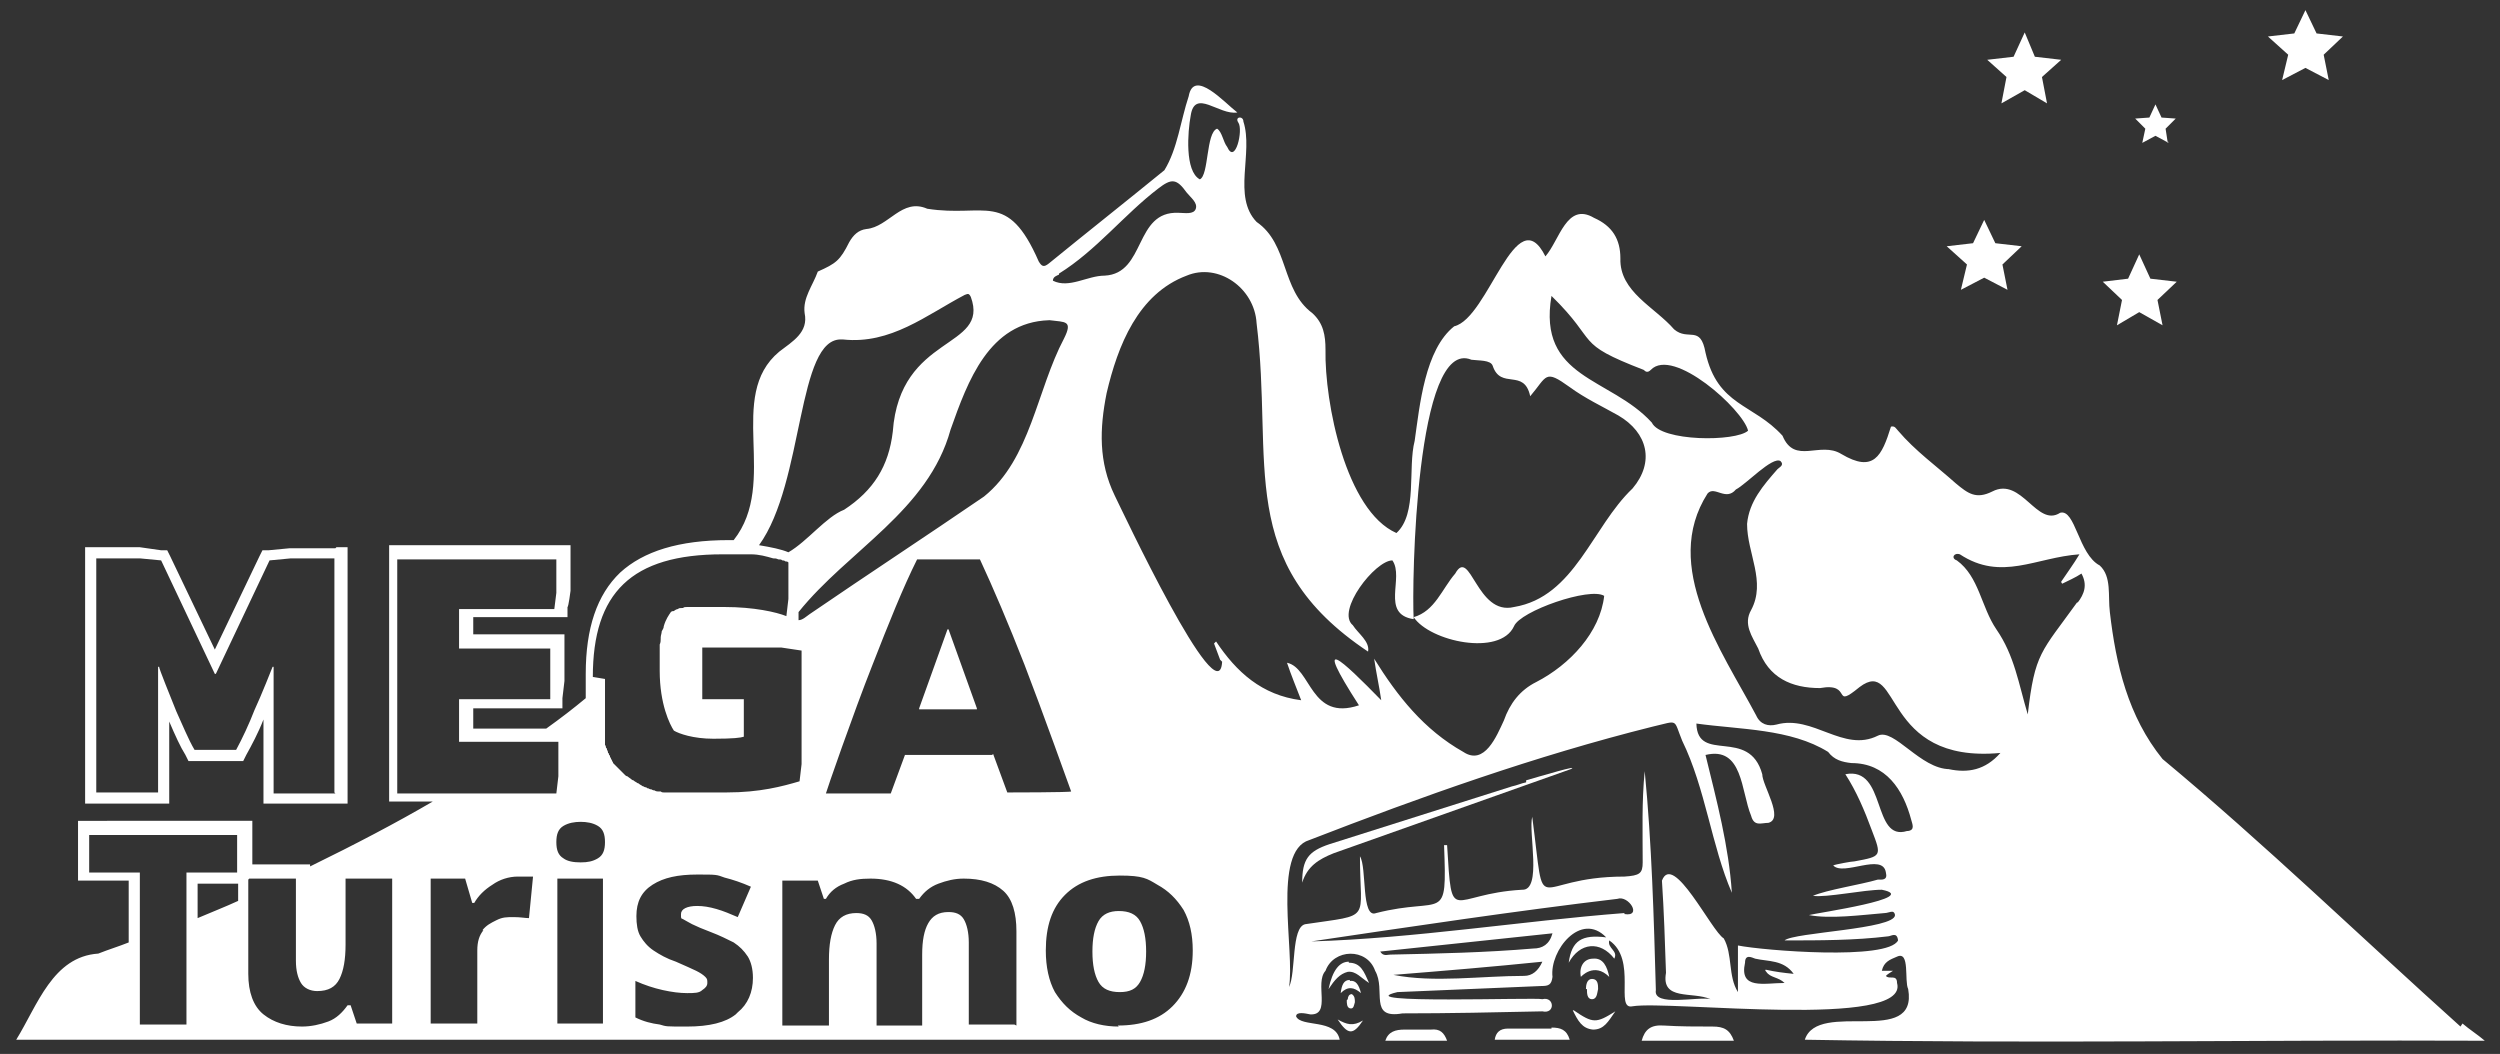 <?xml version="1.0" encoding="UTF-8"?>
<svg xmlns="http://www.w3.org/2000/svg" id="Capa_1" data-name="Capa 1" version="1.1" viewBox="0 0 246.7 104">
  <rect x="0" y="0" width="246.7" height="104" fill="#333333" stroke="none"/>
  <defs>
    <style>
      .cls-1 {
        fill: none;
      }

      .cls-1, .cls-2 {
        stroke-width: 0px;
      }

      .cls-2 {
        fill: #fff;
      }
    </style>
  </defs>
  <g>
    <path class="cls-1" d="M27,78.3v-12.5h-.1s-1.1,2.8-1.8,4.3c-.5,1.3-1.2,2.8-1.8,3.9h-4.1c-.6-1-1.2-2.5-1.8-3.8-.6-1.5-1.7-4.2-1.7-4.4h-.1v12.4h-6.1v-23.1h4.3l2.1.2,5.3,11.2h.1l5.3-11.2,2.1-.2h4.3v23.1h-6.1Z"></path>
    <path class="cls-2" d="M33.1,54.1h-4.5s-2.1.2-2.1.2h-.6c0,0-.3.6-.3.6l-4.4,9.2-4.4-9.2-.3-.6h-.6c0,0-2.1-.3-2.1-.3h0s0,0,0,0h-5.4v25.3h8.3v-8.1c.6,1.4,1.1,2.5,1.6,3.3l.3.6h5.4l.3-.6c.5-.9,1.2-2.2,1.7-3.5v8.3h8.3v-25.3h-1.1ZM33.1,78.3h-6.1v-12.5h-.1s-1.1,2.8-1.8,4.3c-.5,1.3-1.2,2.8-1.8,3.9h-4.1c-.6-1-1.2-2.5-1.8-3.8-.6-1.5-1.7-4.2-1.7-4.4h-.1v12.4h-6.1v-23.1h4.3l2.1.2,5.3,11.2h.1l5.3-11.2,2.1-.2h4.3v23.1Z"></path>
  </g>
  <g>
    <path class="cls-2" d="M169,101.3c-1.6,0-3.2,0-4.8-.1-1.3-.1-1.9.4-2.2,1.5h9.1c-.4-1.1-1-1.4-2.1-1.4Z"></path>
    <path class="cls-2" d="M153.1,101.5c-1.4,0-2.9,0-4.3,0-.8,0-1.2.4-1.3,1.1h7.4c-.3-1-.9-1.2-1.8-1.2Z"></path>
    <path class="cls-2" d="M141.3,101.6c-.9,0-1.8,0-2.7,0-.9,0-1.6.2-1.9,1.1h6.1c-.3-.8-.7-1.2-1.6-1.1Z"></path>
    <path class="cls-2" d="M133.1,94.9c-.9,0-1.6.8-2,2.7.6-.9,1.1-1.5,1.9-1.7.8-.1,1.3.6,2.1,1.1-.5-1.1-.8-2-2-2Z"></path>
    <path class="cls-2" d="M155.2,99.7c.5,1,.9,1.8,2,1.9,1.1,0,1.5-.8,2.2-1.8-1.9,1.2-2.2,1.2-4.1-.1Z"></path>
    <path class="cls-2" d="M157.2,94.6c-.9,0-1.4.8-1.2,1.8,0,0,1.3-1.5,2.8,0-.2-1-.6-1.9-1.6-1.8Z"></path>
    <path class="cls-2" d="M156.6,97.6c0,.4,0,1,.5,1,.5,0,.5-.6.6-1,0-.4,0-1-.6-1-.5,0-.6.6-.6,1Z"></path>
    <path class="cls-2" d="M133.2,96.7c-.6,0-.8.5-.9,1.3.7-.7,1.3-.6,2,0-.2-.8-.5-1.3-1.1-1.2Z"></path>
    <path class="cls-2" d="M132,100.6c1,1.5,1.5,1.6,2.5.1-1,.6-1.6.4-2.5-.1Z"></path>
    <path class="cls-2" d="M132.9,98.7c0,.3,0,.7.3.8.4.1.4-.3.5-.6,0-.3,0-.6-.3-.8-.3,0-.4.3-.4.5Z"></path>
    <path class="cls-2" d="M150.6,77.2c-.5.1-.9.3-1.4.4-6,1.9-12,3.8-18,5.7-2.1.7-2.7,1.5-2.7,3.8.5-1.6,1.6-2.3,3.1-2.9,6.5-2.3,16.9-6,23.4-8.3,1-.5-3,.7-4.4,1.1Z"></path>
    <polygon class="cls-2" points="225.2 7.9 227.5 6.7 229.8 7.9 229.3 5.4 231.2 3.6 228.6 3.3 227.5 1 226.4 3.3 223.8 3.6 225.8 5.4 225.2 7.9"></polygon>
    <polygon class="cls-2" points="208.9 32.1 211.1 30.8 213.4 32.1 212.9 29.6 214.8 27.8 212.2 27.5 211.1 25.1 210 27.5 207.5 27.8 209.4 29.6 208.9 32.1"></polygon>
    <polygon class="cls-2" points="193.5 28.6 195.8 27.4 198.1 28.6 197.6 26.1 199.5 24.3 196.9 24 195.8 21.7 194.7 24 192.1 24.3 194.1 26.1 193.5 28.6"></polygon>
    <polygon class="cls-2" points="197.5 10.2 199.8 8.9 202 10.2 201.5 7.6 203.4 5.9 200.8 5.6 199.8 3.2 198.7 5.6 196.1 5.9 198 7.6 197.5 10.2"></polygon>
    <polygon class="cls-2" points="211.4 14.1 212.7 13.4 214 14.1 213.9 14 213.9 14.1 214 14 213.9 14 213.7 12.7 214.7 11.7 213.3 11.6 212.7 10.3 212.1 11.6 210.7 11.7 211.7 12.7 211.4 14.1"></polygon>
    <polygon class="cls-2" points="93.5 62.1 90.7 69.9 90.7 70 96.4 70 96.4 69.9 93.6 62.1 93.5 62.1"></polygon>
    <path class="cls-2" d="M242.8,101.3c-9.8-8.8-19.3-18-29.4-26.4-3.4-4.2-4.6-9.3-5.2-14.5-.2-1.6.2-3.5-1-4.6-2.1-1.1-2.4-5.6-3.9-5.2-2.3,1.5-3.8-3.6-6.7-2.1-1.6.8-2.4.2-3.6-.8-1.9-1.7-4-3.2-5.7-5.2-.2-.2-.3-.5-.7-.4-.9,2.9-1.7,4.6-4.9,2.7-2.1-1.3-4.6,1.1-5.8-1.8-2.9-3.2-6.4-2.9-7.6-8.2-.5-2.8-1.7-1.1-3.1-2.3-1.9-2.2-5.4-3.7-5.3-7,0-1.9-.8-3.2-2.6-4-2.7-1.6-3.4,2.2-4.8,3.8-2.9-5.8-5.6,6.1-9,6.9-2.9,2.3-3.4,7.8-3.9,11.3-.7,2.7.3,7.2-1.8,9.1-5-2.2-7.1-12.9-7-18.1,0-1.4-.2-2.6-1.3-3.6-3.1-2.3-2.3-6.8-5.5-9-2.4-2.5-.3-6.8-1.3-9.9,0-.6-.9-.5-.5.1.5.7-.3,4.2-1.1,2.4-.4-.5-.5-1.5-1-1.8-1.1.4-.8,4.6-1.7,5-1.5-.8-1.2-4.7-.9-6.3.4-2.7,2.8,0,4.6-.3-1.2-.9-4.3-4.4-4.8-1.6-.8,2.4-1.1,5.2-2.4,7.3-3.8,3.1-7.6,6.1-11.4,9.2-.5.4-.7.3-1-.2-3.1-7.1-5.3-4.3-11-5.2-2.5-1.1-3.8,1.8-6,2-.8.1-1.3.6-1.7,1.3-.9,1.8-1.3,2.1-3.1,2.9-.5,1.4-1.5,2.6-1.3,4.1.4,1.9-1.2,2.8-2.5,3.8-5.3,4.4,0,12.9-4.5,18.6-.2,0-.3,0-.5,0-4.9,0-8.4,1.1-10.7,3.2-2.3,2.2-3.4,5.5-3.4,10s0,1.6,0,2.4c-1.2,1-2.5,2-3.9,3h-7.2v-2h8.8v-1c0,0,.2-1.7.2-1.7h0v-4.6h-9v-1.7h9.3v-1c.1,0,.3-1.6.3-1.6h0v-4.5h-17.9v25.3h4.3c-3.6,2.1-7.6,4.2-12.1,6.4v-.2h-5.7v-4.3H7.7v5.9h5v6.1c-1,.4-2,.7-3,1.1-4.5.3-6,5.1-8.1,8.5h130.6c-.4-2.1-3.8-1.2-4.3-2.3,0-.5.9-.3,1.4-.2,2.1.1.4-3.1,1.5-4.3.8-2.2,4.1-2.3,4.9,0,1.1,1.9-.7,4.8,2.7,4.2,4.6,0,9.2-.1,13.8-.2,1.3.3,1.2-1.5,0-1.2-.5-.2-19.4.5-14.3-.7,4.7-.2,9.5-.4,14.2-.6.7,0,1-.1,1.1-.9-.3-2.6,2.8-6.5,5.3-3.9-2.4-.3-3.4.3-3.7,2.5,1.1-2,3.1-2.2,4.5-.4.4-.8-.7-1-.5-1.8,2.8,1.9.5,6.9,2.3,6.5,3.6-.6,27.4,2.3,26.1-2.3,0-.9-.8-.3-1.1-.7.2-.2.4-.3.7-.5h-1.1c.2-.9.8-1.1,1.5-1.4,1.3-.6.7,2.4,1.1,3.2,1,5.8-8.9,1-10.2,5,22.4.4,44.7,0,67.1.1-.7-.6-1.5-1.1-2.2-1.7ZM153.1,29.2c4.8,4.7,2.1,4.6,9.1,7.3.2.2.4.3.7,0,2.2-2.3,9.1,3.9,9.6,6-1.2,1.1-8.6,1.1-9.5-.8-4.1-4.5-11.3-4.3-9.9-12.5ZM104.5,27c3.7-2.3,6.4-5.8,9.8-8.4,1.3-1,1.8-1,2.8.4.4.5,1.1,1,.9,1.6-.2.6-1.1.4-1.7.4-4.4-.2-3.2,6-7.3,6.2-1.7,0-3.5,1.3-5.1.5,0-.4.4-.5.6-.6ZM110.4,101.3c-1.4,0-2.7-.3-3.7-.9-1.1-.6-1.9-1.4-2.6-2.5-.6-1.1-.9-2.5-.9-4.1,0-2.4.6-4.2,1.9-5.5s3.1-1.9,5.4-1.9,2.7.3,3.7.9c1.1.6,1.9,1.4,2.6,2.5.6,1.1.9,2.4.9,4,0,2.4-.7,4.2-2,5.5-1.3,1.3-3.1,1.9-5.4,1.9ZM100.1,101.1h-4.5v-8.1c0-1-.2-1.8-.5-2.3-.3-.5-.8-.7-1.5-.7-1,0-1.6.4-2,1.1-.4.7-.6,1.7-.6,3.1v7h-4.5v-8.1c0-1-.2-1.8-.5-2.3-.3-.5-.8-.7-1.5-.7-1,0-1.7.4-2.1,1.2-.4.8-.6,1.9-.6,3.4v6.5h-4.6v-14.3h3.5l.6,1.8h.2c.4-.7,1-1.2,1.8-1.5.8-.4,1.6-.5,2.6-.5,2.1,0,3.6.7,4.5,2h.3c.5-.7,1.1-1.2,1.9-1.5.8-.3,1.6-.5,2.5-.5,1.7,0,3,.4,3.9,1.2.9.8,1.3,2.2,1.3,4v9.3ZM72.6,100.1c-1,.8-2.6,1.2-4.8,1.2s-2,0-2.7-.2c-.8-.1-1.6-.3-2.4-.7v-3.6c.9.4,1.8.7,2.7.9.9.2,1.7.3,2.4.3s1.2,0,1.5-.3c.3-.2.5-.4.5-.7s0-.4-.2-.6c-.2-.2-.5-.4-.9-.6s-1.1-.5-2-.9c-.9-.3-1.6-.7-2.2-1.1-.6-.4-1-.9-1.3-1.4-.3-.5-.4-1.2-.4-2,0-1.4.5-2.4,1.6-3.1,1.1-.7,2.5-1,4.4-1s1.9,0,2.7.3c.8.2,1.7.5,2.6.9l-1.3,3c-.7-.3-1.4-.6-2.1-.8-.7-.2-1.3-.3-1.9-.3-1,0-1.6.3-1.6.8s0,.4.2.5c.2.1.5.3.9.5.4.2,1.1.5,1.9.8.8.3,1.6.7,2.2,1,.6.4,1,.8,1.4,1.4.3.5.5,1.2.5,2.1,0,1.4-.5,2.6-1.5,3.4ZM97.9,74.5h-8.6l-1.4,3.8h-6.4c0-.1,2.7-7.9,4.6-12.7,1.6-4.1,3-7.6,4.4-10.4h6.2c1.3,2.8,2.8,6.3,4.4,10.4,1.7,4.4,4.6,12.5,4.6,12.5h0c0,.1-6.3.1-6.3.1l-1.4-3.8ZM103.6,31.6c1.5.2,2.3,0,1.4,1.8-2.7,5.1-3.3,11.9-7.9,15.6-5.7,3.9-11.5,7.7-17.2,11.6-.3.2-.7.6-1.1.6v-.8c4.9-6.1,12.8-10,15-18,1.7-4.8,3.8-10.6,9.7-10.8ZM83.2,33.5c4.7.5,8.2-2.4,12-4.4.3-.1.4-.2.6.2,1.9,5.2-7,3.6-7.7,13.3-.4,3.4-1.9,5.8-4.8,7.7-1.8.7-3.6,3.1-5.5,4.2-.7-.3-1.7-.5-2.9-.7,4.5-6.2,3.7-20.6,8.2-20.3ZM58.5,66.8c0-8.3,3.8-12.1,12.8-12.1h0c.1,0,.2,0,.3,0,.2,0,.4,0,.6,0,0,0,.1,0,.2,0,.1,0,.3,0,.4,0,0,0,.1,0,.2,0,.2,0,.3,0,.5,0,0,0,0,0,0,0,.2,0,.4,0,.6,0h0c.8,0,1.5.2,2.2.4.2,0,.3,0,.5.1,0,0,0,0,0,0,.2,0,.3,0,.4.1,0,0,0,0,0,0,.1,0,.2,0,.3.1,0,0,0,0,0,0,.1,0,.2,0,.3.1v3.6l-.2,1.7h0c-1-.4-3.2-.9-6.1-.9s-.6,0-.8,0c-.1,0-.2,0-.3,0-.2,0-.3,0-.5,0-.1,0-.2,0-.4,0-.1,0-.3,0-.4,0-.1,0-.3,0-.4,0,0,0-.2,0-.3,0-.1,0-.3,0-.4,0,0,0-.1,0-.2,0-.2,0-.3,0-.4.1,0,0,0,0-.1,0-.2,0-.3,0-.4.1,0,0,0,0,0,0-.1,0-.3.1-.4.2,0,0,0,0,0,0h0c-.1,0-.2,0-.3.1-.2.3-.5.7-.7,1.4,0,0,0,0,0,0,0,.2-.1.3-.2.5,0,0,0,0,0,0,0,.2-.1.4-.1.6,0,0,0,0,0,.1,0,.2,0,.4-.1.6,0,0,0,0,0,.1,0,.2,0,.4,0,.6,0,0,0,0,0,.1,0,.2,0,.5,0,.8,0,0,0,.1,0,.2,0,.3,0,.5,0,.8,0,3.3,1,5.3,1.4,5.9.5.3,1.9.8,3.9.8s2.7-.1,3-.2v-3.7h-4.1v-5.1h7.8l2,.3v11.2l-.2,1.7c-1.7.5-3.9,1.1-7.2,1.1s-.6,0-.9,0c0,0-.2,0-.3,0-.2,0-.4,0-.5,0-.1,0-.2,0-.3,0-.2,0-.3,0-.5,0s-.2,0-.3,0c-.1,0-.3,0-.4,0-.1,0-.2,0-.3,0-.1,0-.3,0-.4,0-.1,0-.2,0-.3,0-.1,0-.3,0-.4,0-.1,0-.2,0-.3,0-.1,0-.2,0-.4,0,0,0-.2,0-.3,0-.1,0-.2,0-.3,0,0,0-.2,0-.3,0-.1,0-.2,0-.3-.1,0,0-.2,0-.3,0,0,0-.2,0-.3-.1,0,0-.2,0-.3-.1,0,0-.2,0-.3-.1,0,0-.2,0-.2-.1,0,0-.2,0-.3-.1,0,0-.1,0-.2-.1,0,0-.2-.1-.3-.2,0,0-.1,0-.2-.1,0,0-.2-.1-.3-.2,0,0-.1,0-.2-.1-.1-.1-.3-.2-.4-.3,0,0-.1,0-.2-.1,0,0-.1-.1-.2-.2,0,0-.1-.1-.2-.2,0,0-.1-.1-.2-.2,0,0-.1-.1-.2-.2,0,0-.1-.1-.2-.2,0,0-.1-.1-.2-.2,0,0,0-.1-.1-.2,0,0,0-.1-.1-.2,0,0,0-.1-.1-.2,0,0,0-.2-.1-.2,0,0,0-.2-.1-.2,0,0,0-.2-.1-.3,0,0,0-.2-.1-.2,0,0,0-.2-.1-.3,0,0,0-.2,0-.2,0,0,0-.2,0-.3,0,0,0-.2,0-.3,0,0,0-.2,0-.3,0,0,0-.2,0-.3,0-.1,0-.2,0-.3,0,0,0-.2,0-.3,0-.1,0-.2,0-.3,0,0,0-.2,0-.3,0-.1,0-.2,0-.3,0,0,0-.2,0-.3,0-.1,0-.2,0-.4,0,0,0-.2,0-.2,0-.4,0-.7,0-1.1h0c0-.5,0-1,0-1.6ZM47.7,91.8c-.4.5-.6,1.1-.6,2v7.2h-4.6v-14.3h3.4l.7,2.4h.2c.4-.7,1-1.3,1.8-1.8.7-.5,1.6-.8,2.5-.8s.5,0,.8,0c.3,0,.5,0,.7,0l-.4,4.1c-.4,0-.8-.1-1.5-.1s-1.1,0-1.7.3-1,.5-1.4,1ZM54.9,83.1c0-.8.2-1.3.7-1.6.5-.3,1.1-.4,1.7-.4s1.2.1,1.7.4c.5.3.7.8.7,1.6s-.2,1.3-.7,1.6c-.5.3-1,.4-1.7.4s-1.3-.1-1.7-.4c-.5-.3-.7-.8-.7-1.6ZM55,86.7h4.5v14.3h-4.5v-14.3ZM39.2,78.3v-23.1h15.7v3.3l-.2,1.6h-9.4v3.9h9v5h-9v4.2h9.8v3.4l-.2,1.7h-15.7ZM24.6,86.7h4.6v8.1c0,1,.2,1.7.5,2.2.3.5.9.8,1.6.8,1.1,0,1.8-.4,2.2-1.2.4-.8.6-1.9.6-3.4v-6.5h4.6v14.3h-3.5l-.6-1.8h-.3c-.5.7-1.1,1.3-1.9,1.6s-1.7.5-2.6.5c-1.5,0-2.8-.4-3.8-1.2-1-.8-1.5-2.2-1.5-4v-9.3ZM23.5,87.2v1.7c-1.3.6-2.6,1.1-4,1.7v-3.4h4ZM8.8,86.1v-3.7h14.6v3.7h-5v15h-4.6v-15h-5ZM120.6,65.3c-.3,5.5-10-15.2-10.6-16.4-1.6-3.3-1.5-6.6-.8-10.1,1.1-4.7,3.1-9.8,7.9-11.6,3.1-1.3,6.7,1.2,6.9,4.7,1.7,13.8-2.2,23.6,11,32.4.2-1-1-1.8-1.5-2.6-1.7-1.4,2.2-6.4,3.9-6.4,1.2,1.7-1.2,5.3,2.1,5.8-.2-3.5.2-27.9,5.7-25.6.7.1,1.9,0,2.1.6.8,2.4,3.1.2,3.7,3,1.7-2,1.4-2.7,3.9-.9,1.5,1.1,3.2,1.9,4.8,2.8,2.9,1.7,3.6,4.6,1.4,7.2-4,3.8-5.7,10.7-11.7,11.7-3.7.9-4.3-6-5.8-3.3-1.3,1.5-2,3.7-4.1,4.3,1.6,2.4,8.5,3.9,9.9.9.6-1.5,7.5-3.9,8.9-3-.4,3.6-3.4,6.8-6.7,8.5-1.6.8-2.6,2.1-3.2,3.8-.7,1.5-1.9,4.5-4,3.1-3.9-2.2-6.5-5.5-8.8-9.2.2,1.4.5,2.7.7,4.1-3.9-4-6.9-6.8-2.2.5-4.8,1.6-4.7-3.7-7.1-4.2.4,1.2.9,2.4,1.4,3.7-3.9-.5-6.4-2.8-8.4-5.8,0,0-.1.1-.2.2.2.5.4,1.1.6,1.6ZM150.4,96.3c-4.2,0-8.9.7-12.9-.1,5-.4,9.8-.8,14.7-1.3-.4.9-1,1.4-1.8,1.4ZM151.3,93.6c-4.7.4-9.4.5-14.1.6-.3,0-.7.2-1-.3,5.7-.6,11.3-1.2,17-1.8-.3,1.1-1,1.5-1.9,1.5ZM160.3,90.1c-10.3.8-20.7,2.5-30.9,2.8,10.1-1.5,20.1-3,30.2-4.2,1.1-.4,2.5,1.8.7,1.5ZM174.5,95.7s0,0,0,0c0,0-.2,0-.3,0,0,.1,0,.1.1.2h0c.4.6,1.2.5,1.8,1.1-2,0-4.5.7-3.9-2,0-.9.7-.5,1-.4,1.3.3,2.8.1,3.8,1.5-1-.1-1.8-.2-2.7-.4ZM188.2,82c-3.5,1.1-2-6.4-6.1-5.6,1.1,1.7,1.9,3.6,2.6,5.5,1,2.6,1,2.6-1.7,3.1-.3,0-1.9.3-2.1.4,1,1.1,4.9-1.3,5.2.7.2.8-.4.7-.8.7-1.7.5-5,1-6.4,1.6,1.3.2,5-.6,6.8-.6,4,.8-6.5,2.3-7.2,2.5,2.1.4,5.1,0,7.5-.2.4,0,.9-.4,1,.2,0,1.4-10,1.7-10.9,2.5,3.5,0,6.9,0,10.2-.4.3,0,.9-.5,1,.4-1,2-13.3,1-15.8.5v4.6c-1-1.6-.5-3.7-1.4-5.3-1.2-.7-5-8.6-6.1-5.7.2,3,.3,6.1.4,9.1-.5,2.8,2.6,1.8,4.4,2.6-1.2-.3-5.7.8-5.4-.9-.2-7.2-.4-14.4-1.1-21.6-.3,3-.2,6-.2,9,0,1.1-.3,1.3-1.8,1.4-9.4,0-7.7,4.8-9.1-5.9-.4,1.5,1,7.3-1,7.2-7.2.4-6.9,3.8-7.4-4.4-.1,0-.2,0-.3,0,.3,7.9,0,5-6.7,6.7-1.5.6-.9-4.5-1.6-5.6,0,6.5,1.3,5.7-5.4,6.7-1.4.3-.9,4.8-1.6,6.2.6-3.5-1.7-13.4,2-14.5,11.1-4.3,22.3-8.3,33.9-11.2,2.6-.6,2-.8,2.9,1.4,2.3,4.7,2.9,10.4,4.9,15-.3-4.6-1.5-9.1-2.6-13.6,3.7-.9,3.5,3.6,4.5,6,.3,1.1,1,.7,1.7.7,1.6-.4-.6-3.7-.6-4.8-1.3-4.7-6.4-1-6.5-5,4.3.6,9.3.5,13,2.8.6.8,1.4,1,2.3,1.1,3.4,0,5.1,2.6,5.9,5.6.1.4.4,1-.3,1.1ZM192.4,75.9c-2.9,0-5.5-4.1-7.1-3.3-3.4,1.7-6.4-2.1-10-1.1-.8.2-1.6,0-2-.9-3.4-6.4-9.4-14.7-4.8-21.9.7-.8,1.8.8,2.8-.4,1-.5,3.6-3.3,4.4-2.8.4.4-.1.6-.3.8-1.4,1.6-2.8,3.2-3,5.4,0,2.9,1.9,5.7.4,8.5-.8,1.4.1,2.6.7,3.8,1,2.9,3.3,3.9,6.1,3.9,3.3-.6,1.1,2.2,3.9-.1,4.1-3.1,2.1,7.6,13.9,6.5-1.5,1.7-3.2,2-5.1,1.6ZM205,59.4c-3.6,5-4.2,5-4.9,11.1-.9-3-1.3-5.8-3.1-8.4-1.5-2.2-1.7-5.2-3.9-6.8-.6-.2-.3-.8.3-.6,4.1,2.7,7.5.3,11.8,0-.6,1-1.2,1.8-1.8,2.7,0,0,0,.1.1.2.6-.3,1.3-.6,1.9-1,.6,1.1.3,2-.4,2.9Z"></path>
    <path class="cls-2" d="M110.4,89.9c-.9,0-1.6.3-2,1-.4.7-.6,1.7-.6,3s.2,2.3.6,3c.4.7,1.1,1,2.1,1s1.6-.3,2-1c.4-.7.6-1.7.6-3s-.2-2.3-.6-3c-.4-.7-1.1-1-2.1-1Z"></path>
  </g>
</svg>
